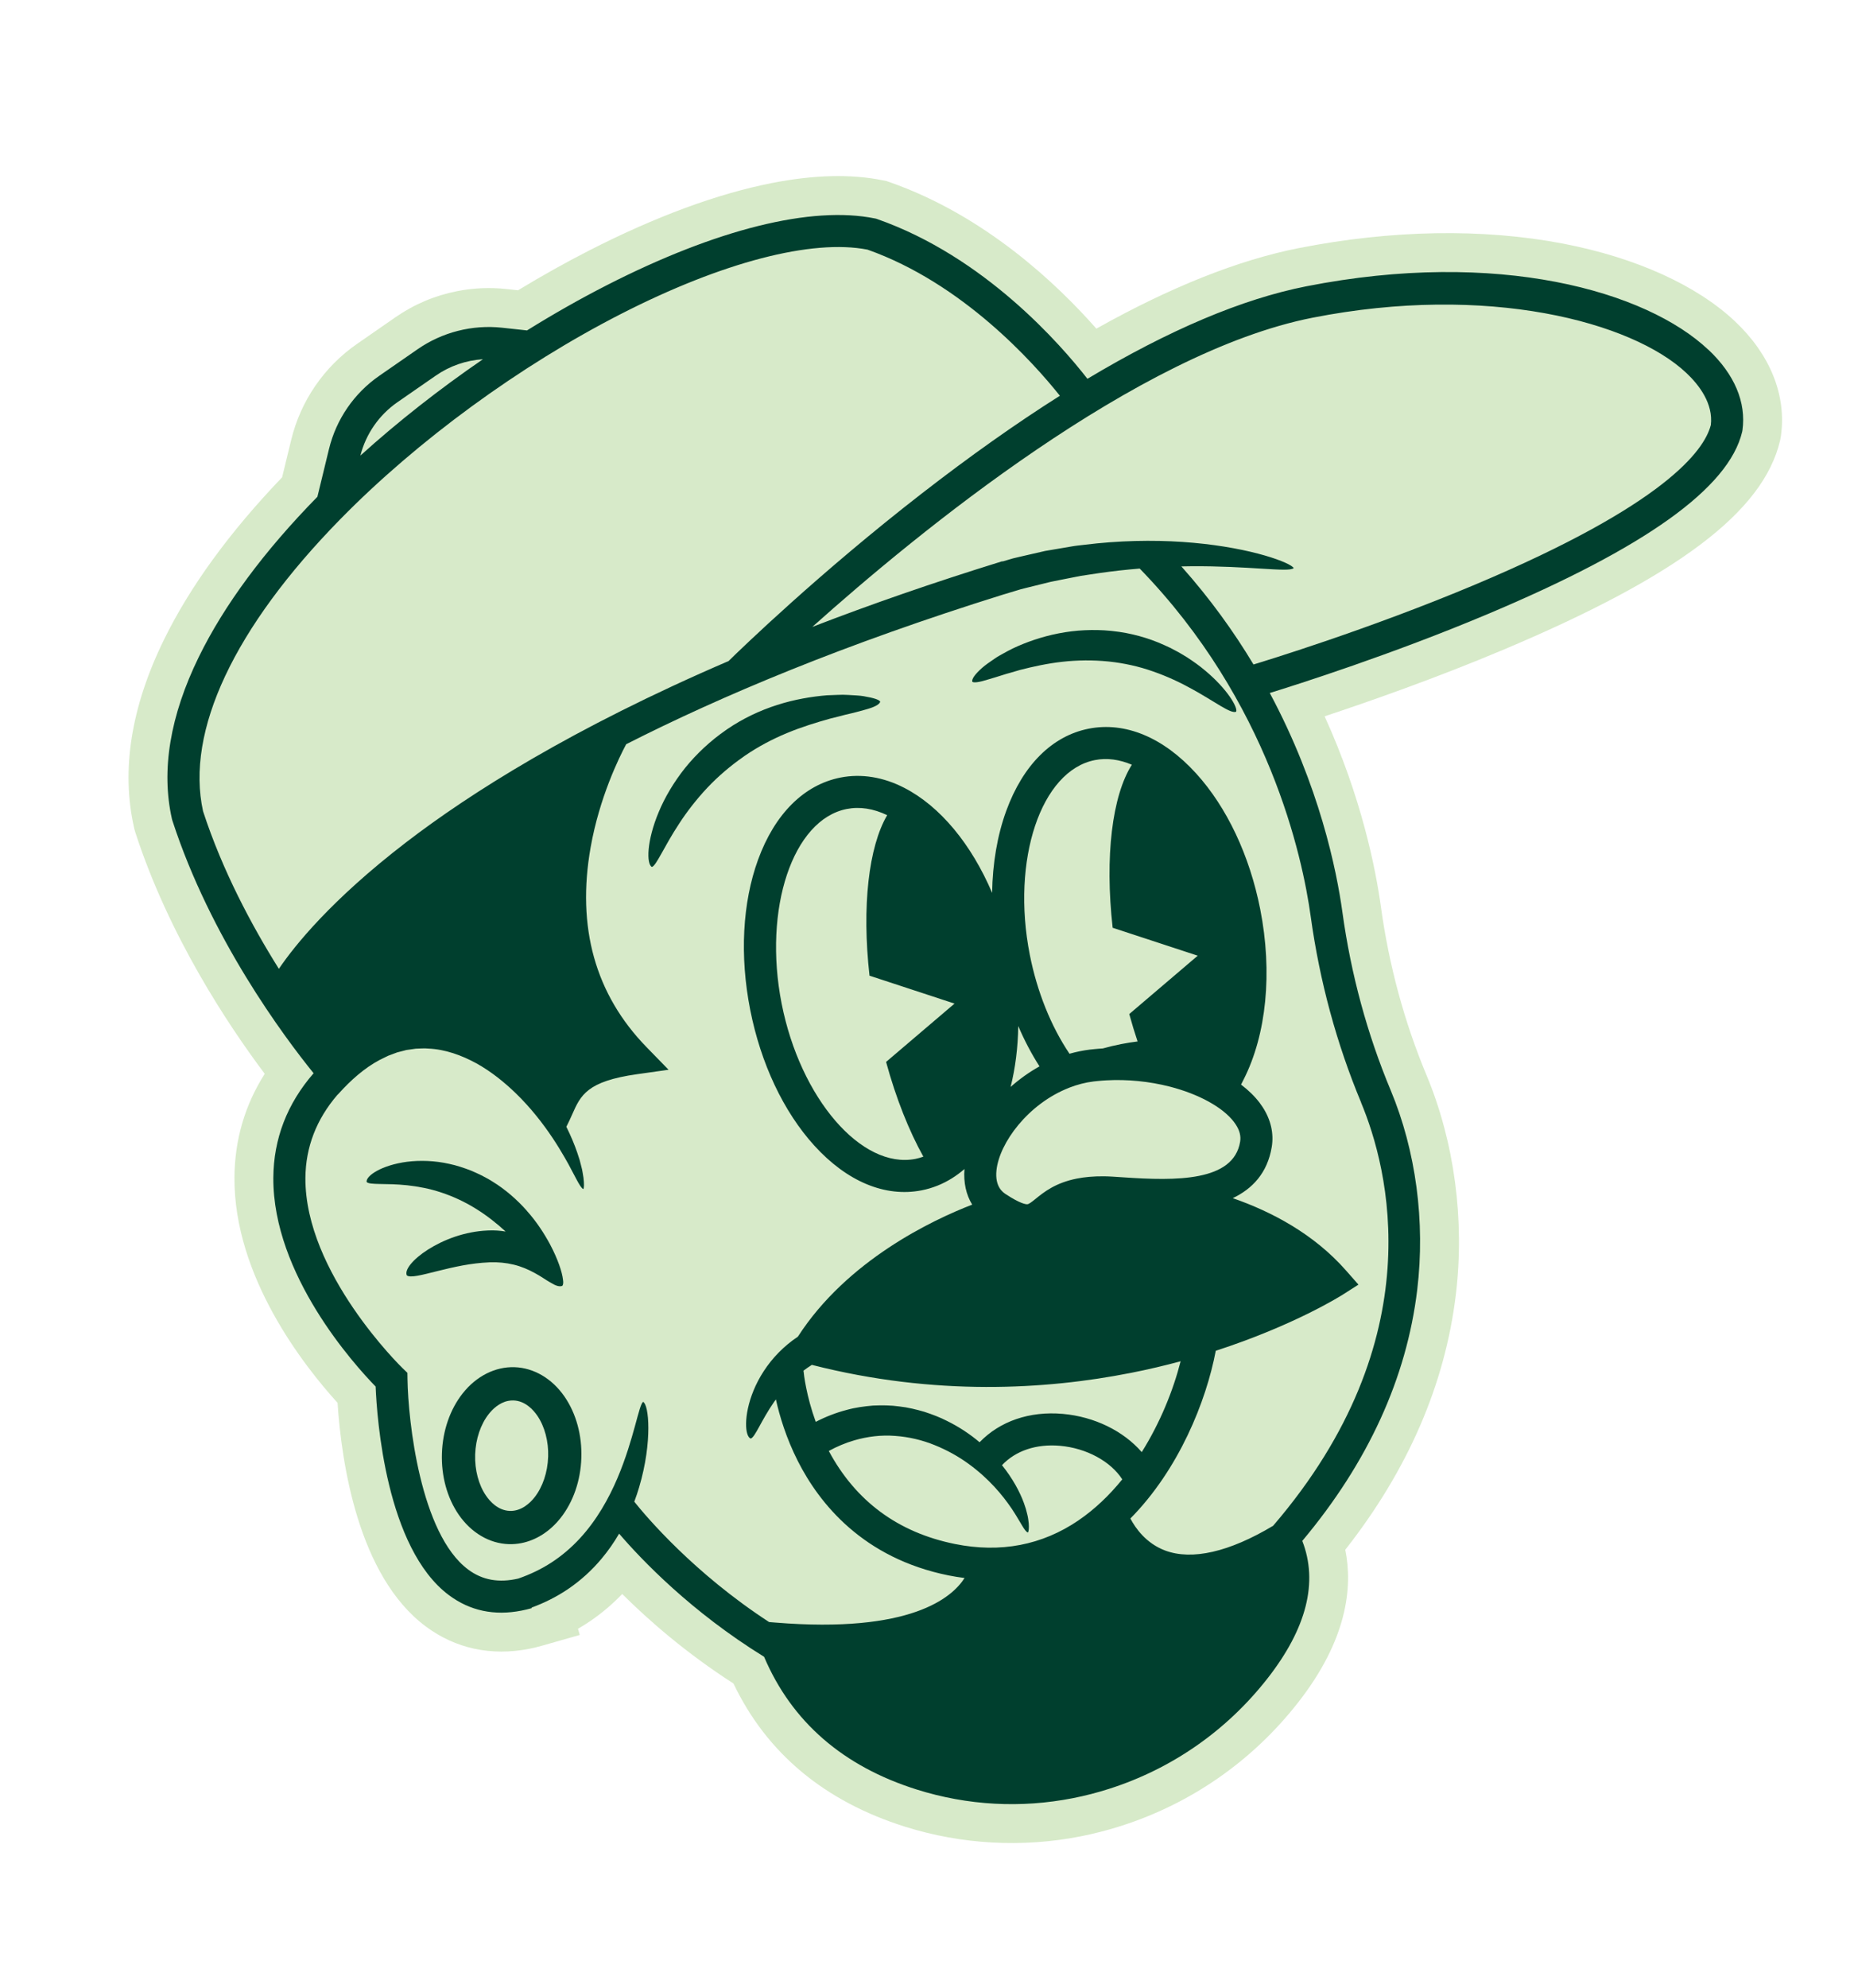 <?xml version="1.0" encoding="UTF-8"?>
<svg xmlns="http://www.w3.org/2000/svg" width="280" height="300" viewBox="0 0 341 380" fill="none">
  <path d="M333.862 83.278L333.838 83.452L333.719 84.095L333.678 84.273C330.45 97.856 314.082 110.192 280.61 124.276C267.725 129.696 254.96 134.161 246.564 136.942C253.631 152.478 256.33 166.085 257.336 173.394C258.879 184.57 261.816 195.393 266.058 205.552C271.388 218.317 273.381 233.205 271.67 247.471C269.607 264.647 262.495 281.045 250.515 296.274C251.97 303.468 250.886 313.466 241.5 325.469C232.78 336.618 221.071 344.778 207.639 349.071C205.088 349.889 202.473 350.56 199.867 351.073C188.728 353.264 177.127 352.625 166.311 349.227C150.873 344.37 139.838 335.163 133.477 321.848C124.44 316.044 117.293 309.801 112.193 304.734C110.318 306.696 108.248 308.441 106.029 309.948C105.285 310.451 104.523 310.931 103.734 311.385L104.074 312.567L96.915 314.604C96.066 314.847 95.21 315.056 94.369 315.221C87.129 316.646 80.299 315.166 74.626 310.948C61.654 301.302 58.492 279.588 57.739 268.193C51.266 261.064 37.898 244.038 38.017 225.121C38.062 217.918 40.006 211.269 43.811 205.289C36.8 195.951 25.497 178.965 19.06 159.148L19.009 158.98L18.842 158.379L18.81 158.216C16.323 147.23 18.242 135.157 24.512 122.341C29.479 112.18 37.088 101.727 47.136 91.249L48.87 84.106C50.679 76.641 55.159 70.118 61.474 65.74L68.809 60.657C72.376 58.18 76.35 56.501 80.614 55.663C83.723 55.051 86.894 54.913 90.043 55.253L92.262 55.494C96.801 52.745 101.362 50.193 105.852 47.9C118.59 41.394 130.354 37.054 140.814 34.996C148.87 33.411 156.016 33.236 162.053 34.475L162.75 34.614L163.42 34.848C181.595 41.218 195.347 54.257 202.898 62.829C217.086 54.872 230.091 49.7 241.62 47.432C259.41 43.931 276.899 43.639 292.2 46.579C306.074 49.246 317.755 54.53 325.091 61.458C331.812 67.807 334.929 75.557 333.862 83.278Z" fill="#D7EAC9"></path>
  <path d="M93.964 231.485C92.109 229.379 89.862 227.413 87.417 225.909L87.117 225.723C86.531 225.352 85.89 225.041 85.265 224.7C84.627 224.38 83.96 224.096 83.296 223.803C81.94 223.28 80.549 222.809 79.13 222.513C76.31 221.868 73.474 221.806 71.053 222.104C68.627 222.421 66.618 223.093 65.267 223.844C63.911 224.593 63.209 225.396 63.304 225.97C63.859 226.592 66.985 226.16 71.077 226.6C73.115 226.827 75.367 227.232 77.584 227.982C79.806 228.713 81.991 229.729 83.978 230.943L84.222 231.096C86.145 232.279 88.067 233.769 89.84 235.392C89.856 235.407 89.873 235.425 89.889 235.44C88.806 235.261 87.717 235.19 86.673 235.234L86.408 235.246C84.316 235.333 82.18 235.766 80.23 236.422C78.282 237.082 76.509 237.957 75.054 238.881C72.145 240.733 70.508 242.773 70.99 243.819C71.605 244.359 73.871 243.748 76.842 243.003C78.326 242.635 79.987 242.237 81.674 241.923C83.361 241.613 85.073 241.405 86.657 241.339L86.851 241.328C88.391 241.266 89.958 241.412 91.42 241.767C92.885 242.116 94.24 242.702 95.445 243.365C96.668 244.004 97.676 244.777 98.583 245.259C99.437 245.791 100.188 246.049 100.724 245.828C100.912 245.626 100.957 245.22 100.865 244.641C100.711 243.221 99.905 240.757 98.379 237.873C97.278 235.837 95.835 233.583 93.955 231.487L93.964 231.485Z" fill="#003F2E"></path>
  <path d="M91.605 261.376C87.911 261.256 84.299 263.073 81.691 266.365C79.264 269.424 77.85 273.503 77.706 277.848C77.562 282.194 78.701 286.354 80.918 289.571C83.302 293.031 86.788 295.084 90.478 295.205C91.295 295.232 92.103 295.167 92.902 295.01C95.718 294.455 98.36 292.785 100.393 290.217C102.819 287.157 104.234 283.079 104.378 278.733C104.522 274.388 103.382 270.228 101.166 267.011C98.781 263.551 95.295 261.498 91.605 261.376ZM98.025 278.52C97.927 281.47 96.975 284.293 95.414 286.268C94.625 287.267 92.963 288.927 90.695 288.852C88.428 288.776 86.877 287.012 86.157 285.962C84.729 283.893 83.965 281.01 84.063 278.061C84.161 275.111 85.113 272.288 86.674 270.317C87.343 269.476 88.627 268.162 90.379 267.817C90.701 267.754 91.043 267.722 91.397 267.733C93.665 267.809 95.212 269.574 95.935 270.622C97.364 272.692 98.127 275.574 98.03 278.524L98.025 278.52Z" fill="#003F2E"></path>
  <path d="M319.977 66.871C308.084 55.639 279.683 47.529 243.056 54.736C230.831 57.141 216.82 63.069 201.189 72.419C196.109 65.89 181.513 49.08 160.957 41.875L160.761 41.807L160.557 41.767C148.441 39.285 130.216 43.816 109.234 54.532C104.136 57.136 99.024 60.037 93.985 63.169L89.236 62.654C83.522 62.035 77.77 63.496 73.045 66.772L65.709 71.855C60.893 75.193 57.478 80.169 56.097 85.864L53.884 94.975C53.884 94.975 53.866 94.996 53.854 95.003C43.665 105.397 36.04 115.697 31.189 125.612C25.686 136.864 23.959 147.284 26.059 156.576L26.135 156.846C33.45 179.362 47.432 198.105 53.159 205.18C48.096 210.998 45.503 217.703 45.455 225.165C45.34 243.689 61.002 260.954 65.025 265.078C65.265 271.061 66.995 295.996 79.064 304.972C83.072 307.953 87.73 308.936 92.93 307.913C93.57 307.787 94.217 307.633 94.876 307.445L94.846 307.34C97.256 306.46 99.646 305.28 101.853 303.78C104.23 302.171 106.378 300.209 108.189 298.056C109.502 296.504 110.63 294.868 111.604 293.2C115.91 298.218 125.381 308.134 139.335 316.74C144.613 329.148 154.427 337.681 168.542 342.12C178.264 345.176 188.47 345.724 198.428 343.765C200.759 343.306 203.077 342.711 205.372 341.975C217.377 338.136 227.842 330.841 235.639 320.873C243.134 311.29 245.362 302.462 242.291 294.587C254.853 279.614 262.248 263.472 264.28 246.574C265.841 233.564 264.036 220.013 259.194 208.415C254.701 197.662 251.598 186.221 249.969 174.406C248.867 166.421 245.59 150.242 236.071 132.485C241.23 130.895 259.337 125.151 277.728 117.412C307.955 104.694 323.886 93.291 326.442 82.547L326.496 82.256C327.232 76.906 324.986 71.585 319.989 66.864L319.977 66.871ZM69.201 76.89L76.537 71.807C79.214 69.952 82.335 68.883 85.551 68.678C77.258 74.359 69.306 80.598 62.107 87.099C63.169 82.952 65.677 79.332 69.201 76.89ZM46.516 185.221C41.287 176.893 35.709 166.429 32.011 155.092C28.641 139.797 37.945 119.988 58.235 99.292C73 84.229 92.607 69.903 112.025 59.986C131.361 50.111 148.511 45.649 159.129 47.726C177.344 54.186 190.872 69.334 195.921 75.659C187.532 80.963 178.707 87.204 169.459 94.38C149.902 109.552 135.015 123.952 132.536 126.38C102.684 139.212 83.083 151.64 70.782 161.09C56.511 172.051 49.503 180.816 46.515 185.217L46.516 185.221ZM199.51 290.645C192.509 295.413 184.54 296.936 175.831 295.175C164.962 292.978 156.857 286.991 151.713 277.392C153.251 276.55 154.881 275.859 156.577 275.365C159.099 274.628 161.76 274.305 164.383 274.511C167.006 274.691 169.593 275.306 171.969 276.274C174.348 277.234 176.548 278.464 178.454 279.856C180.368 281.241 182.012 282.751 183.376 284.222C184.746 285.696 185.827 287.134 186.686 288.396C186.897 288.716 187.096 289.025 187.282 289.314C187.477 289.605 187.628 289.892 187.796 290.158C188.14 290.684 188.383 291.171 188.639 291.567C189.119 292.373 189.479 292.887 189.801 292.984C189.951 292.794 190.04 292.179 189.96 291.204C189.901 290.725 189.847 290.134 189.676 289.489C189.594 289.167 189.517 288.816 189.41 288.458C189.291 288.102 189.164 287.726 189.033 287.332C188.259 285.214 186.897 282.664 184.847 280.11C187.444 277.351 191.398 276.007 195.923 276.401C201.006 276.846 205.638 279.378 207.855 282.822C205.403 285.842 202.612 288.523 199.505 290.642L199.51 290.645ZM169.803 221.127C169.315 221.299 168.814 221.451 168.303 221.552C157.985 223.582 146.255 209.981 142.688 191.852C139.121 173.723 144.824 156.691 155.142 154.661C157.633 154.171 160.232 154.574 162.881 155.841C159.339 161.89 158.013 173.284 159.503 186.527L175.767 191.864L162.672 203.017C164.58 209.997 167.057 216.191 169.803 221.127ZM197.707 207.943C199.252 207.341 200.828 206.937 202.353 206.753L202.466 206.74C202.675 206.716 202.889 206.692 203.117 206.67C203.702 206.608 204.265 206.568 204.808 206.538C208.8 206.314 212.994 206.729 216.93 207.734C222.496 209.163 227.097 211.692 229.223 214.494C229.338 214.65 229.453 214.806 229.564 214.98C230.309 216.118 230.584 217.197 230.4 218.281C229.136 225.889 218.209 225.778 208.064 225.08C206.599 224.98 205.332 224.89 204.327 224.883C202.335 224.865 200.641 225.028 199.185 225.315C195.072 226.124 192.874 227.899 191.277 229.19C190.492 229.826 189.988 230.211 189.683 230.226C189.351 230.238 188.29 230.081 185.577 228.305C185.054 227.961 183.457 226.915 183.79 223.732C184.333 218.536 189.808 211.023 197.704 207.949L197.707 207.943ZM186.494 207.804C187.406 204.168 187.895 200.236 187.958 196.156C189.131 198.9 190.491 201.482 192.021 203.866C190.044 204.969 188.183 206.303 186.493 207.799L186.494 207.804ZM222.287 182.711L209.192 193.864C209.685 195.668 210.22 197.413 210.785 199.104C209.754 199.235 208.715 199.395 207.667 199.601C206.495 199.832 205.314 200.109 204.134 200.439C203.994 200.449 203.853 200.459 203.712 200.469C203.619 200.474 203.532 200.482 203.439 200.487C203.136 200.511 202.829 200.536 202.523 200.569C202.283 200.594 202.042 200.619 201.798 200.645L201.645 200.661C201.344 200.698 201.045 200.744 200.742 200.79C200.665 200.805 200.583 200.821 200.505 200.832C200.281 200.872 200.057 200.911 199.834 200.955C199.744 200.973 199.653 200.991 199.563 201.009C199.34 201.052 199.118 201.105 198.897 201.158C198.815 201.174 198.734 201.194 198.654 201.214C198.356 201.291 198.059 201.367 197.764 201.452C197.764 201.452 197.764 201.452 197.76 201.453C194.222 196.212 191.55 189.57 190.16 182.503C186.593 164.374 192.296 147.342 202.614 145.312C204.937 144.855 207.332 145.196 209.689 146.199C205.928 152.113 204.487 163.761 206.017 177.367L222.281 182.703L222.287 182.711ZM209.359 262.495C212.833 261.812 216.063 261.043 219.018 260.243C217.581 265.882 215.073 272.04 211.58 277.611C208.095 273.591 202.553 270.837 196.462 270.3C190.104 269.745 184.438 271.707 180.559 275.726C178.767 274.214 176.694 272.816 174.358 271.665C172.999 270.965 171.524 270.408 170.003 269.909C168.466 269.462 166.871 269.066 165.221 268.883C163.578 268.648 161.886 268.642 160.192 268.712C158.508 268.857 156.808 269.079 155.167 269.536C153.087 270.075 151.088 270.86 149.217 271.826C147.395 266.806 146.945 262.773 146.876 262.037C147.393 261.646 147.927 261.278 148.474 260.933C172.071 266.955 193.326 265.65 209.358 262.491L209.359 262.495ZM253.536 210.781C258.73 223.216 267.445 255.929 236.71 291.698C228.334 296.709 221.195 298.35 216.052 296.423C212.417 295.059 210.376 292.147 209.407 290.304C218.651 280.956 223.897 267.949 225.742 258.237C240.701 253.385 249.606 247.775 250.019 247.516L253.035 245.593L250.673 242.909C244.484 235.866 236.366 231.621 228.993 229.062C232.74 227.272 235.618 224.262 236.446 219.291C236.881 216.694 236.27 214.044 234.7 211.641C234.535 211.389 234.348 211.122 234.118 210.811C233.185 209.585 231.993 208.423 230.578 207.35L231.069 206.379C235.458 197.742 236.617 185.882 234.247 173.837C232.225 163.562 227.868 154.335 221.982 147.862C215.716 140.973 208.419 137.935 201.438 139.308C194.456 140.682 188.858 146.257 185.664 155.007C183.949 159.711 183.044 165.059 182.957 170.695C179.006 161.428 173.045 154.163 166.163 150.624C162.151 148.55 157.932 147.868 153.96 148.65C146.978 150.023 141.38 155.598 138.186 164.348C135.188 172.57 134.654 182.755 136.676 193.034C138.699 203.314 143.056 212.537 148.941 219.01C155.207 225.899 162.504 228.937 169.486 227.563C170.538 227.356 171.57 227.046 172.541 226.655C174.38 225.914 176.097 224.849 177.667 223.492C177.468 226.082 177.977 228.395 179.145 230.297C171.551 233.232 155.225 240.926 145.799 255.541C145.795 255.542 145.786 255.544 145.783 255.553C144.466 256.428 143.232 257.456 142.132 258.573C139.922 260.81 138.307 263.416 137.32 265.831C136.324 268.252 135.918 270.473 135.893 272.111C135.868 273.752 136.224 274.815 136.768 275.02C137.181 274.917 137.672 274.08 138.375 272.804C139.079 271.528 139.999 269.813 141.246 268.016C141.358 267.855 141.473 267.694 141.593 267.533C142.289 270.661 143.544 274.887 145.79 279.32C149.917 287.468 158.267 297.877 174.613 301.182C175.648 301.388 176.67 301.548 177.686 301.679C175.316 305.414 167.396 312.311 141.5 310.199L140.294 310.101C125.913 300.732 116.849 290.023 114.505 287.09C114.857 286.155 115.162 285.235 115.431 284.334C116.756 279.872 117.191 275.893 117.194 273.007C117.191 270.113 116.751 268.286 116.192 268.008C115.786 268.279 115.367 269.958 114.648 272.58C113.926 275.193 112.914 278.755 111.267 282.624C109.623 286.485 107.298 290.649 104.075 294.128C102.468 295.867 100.647 297.425 98.666 298.712C96.685 300.002 94.538 301.014 92.342 301.776C92.334 301.777 92.321 301.78 92.313 301.786C88.589 302.648 85.445 302.085 82.728 300.063C73.56 293.25 71.24 271.527 71.12 263.731L71.1 262.455L70.182 261.57C69.994 261.388 51.467 243.344 51.593 225.193C51.632 219.316 53.693 213.991 57.703 209.322C57.813 209.224 57.922 209.122 58.015 209.006C60.276 206.509 62.858 204.195 65.778 202.644L66.884 202.101C67.067 202.011 67.252 201.908 67.437 201.831L68.011 201.62L69.153 201.19L70.326 200.893L70.911 200.737L71.506 200.656C71.901 200.601 72.297 200.532 72.694 200.485C73.496 200.479 74.295 200.37 75.094 200.463C78.304 200.594 81.463 201.734 84.307 203.289C87.156 204.869 89.674 206.921 91.86 209.033C93.288 210.42 94.562 211.842 95.703 213.241C95.699 213.246 95.692 213.256 95.69 213.266L95.751 213.303C98.093 216.187 99.868 218.996 101.182 221.279C101.427 221.708 101.66 222.122 101.88 222.511C102.091 222.907 102.286 223.283 102.475 223.634C102.877 224.336 103.158 224.972 103.461 225.492C104.02 226.541 104.43 227.197 104.763 227.327C104.899 227.091 104.933 226.331 104.78 225.125C104.735 224.826 104.679 224.498 104.619 224.145C104.584 223.968 104.548 223.784 104.519 223.593C104.473 223.406 104.426 223.21 104.373 223.011C104.268 222.612 104.157 222.184 104.042 221.734C103.905 221.288 103.751 220.823 103.588 220.338C103.079 218.859 102.394 217.192 101.509 215.412C101.923 214.617 102.271 213.844 102.608 213.087C104.244 209.388 105.426 206.712 115.078 205.357L121.063 204.514L116.844 200.183C107.04 190.119 103.442 177.268 106.155 161.976C107.849 152.428 111.604 144.807 112.953 142.28C131.159 133.029 154.787 123.113 185.14 113.645C185.153 113.642 185.161 113.64 185.174 113.638C185.898 113.419 186.627 113.2 187.364 112.979C187.73 112.867 188.101 112.759 188.467 112.646C188.838 112.538 189.215 112.459 189.589 112.363C191.094 111.991 192.613 111.617 194.136 111.241C195.673 110.916 197.223 110.634 198.767 110.321L199.927 110.093L201.092 109.917C201.867 109.8 202.642 109.684 203.414 109.567C206.042 109.189 208.644 108.904 211.19 108.697C235.938 134.171 242.316 163.709 243.908 175.246C245.614 187.586 248.857 199.539 253.549 210.779L253.536 210.781ZM320.438 81.275C319.18 86.166 311.586 96.514 275.392 111.748C254.781 120.424 234.513 126.565 232.959 127.032C229.214 120.802 224.67 114.462 219.16 108.285C219.799 108.27 220.431 108.262 221.054 108.255C226.438 108.213 231.111 108.502 234.543 108.715C237.974 108.927 240.159 109.059 240.646 108.611C240.431 108.132 238.442 107.158 235.099 106.192C231.76 105.226 227.059 104.273 221.519 103.775C215.983 103.268 209.607 103.233 203.031 103.88C202.21 103.97 201.385 104.061 200.556 104.158C199.728 104.254 198.896 104.333 198.07 104.486C196.417 104.767 194.755 105.049 193.098 105.331C191.459 105.707 189.82 106.082 188.19 106.457C187.781 106.555 187.375 106.644 186.971 106.746C186.571 106.865 186.17 106.979 185.774 107.097C185.491 107.18 185.214 107.265 184.931 107.348L184.92 107.292C171.575 111.416 159.492 115.631 148.561 119.851C168.84 101.709 210.814 67.319 244.247 60.741C277.679 54.163 305.374 61.493 315.781 71.318C318.191 73.591 320.939 77.154 320.446 81.269L320.438 81.275Z" fill="#003F2E"></path>
  <path d="M158.503 133.116C158.058 133.034 157.568 132.992 157.039 132.953C156.509 132.915 155.945 132.879 155.342 132.855C155.041 132.842 154.73 132.823 154.413 132.823C154.098 132.832 153.769 132.838 153.436 132.846C152.771 132.865 152.076 132.891 151.351 132.926C148.473 133.167 145.175 133.7 141.848 134.769C138.522 135.82 135.187 137.413 132.283 139.403L131.93 139.651C129.128 141.594 126.44 144.072 124.234 146.803C122.049 149.547 120.314 152.493 119.182 155.241C118.026 157.979 117.427 160.492 117.255 162.359C117.089 164.234 117.342 165.473 117.871 165.739C118.706 165.539 120.184 161.854 123.109 157.429C124.546 155.211 126.37 152.85 128.452 150.625C130.544 148.407 132.945 146.373 135.413 144.657L135.714 144.441C138.12 142.795 140.867 141.322 143.688 140.156C146.507 138.977 149.387 138.107 151.973 137.38C152.625 137.225 153.259 137.069 153.866 136.909C154.472 136.75 155.055 136.586 155.617 136.471C156.737 136.224 157.735 135.925 158.587 135.699C160.295 135.243 161.389 134.729 161.557 134.156C161.378 133.768 160.279 133.418 158.495 133.122L158.503 133.116Z" fill="#003F2E"></path>
  <path d="M220.156 125.608C219.485 125.214 218.814 124.775 218.087 124.41C217.728 124.221 217.365 124.03 216.998 123.839C216.62 123.668 216.247 123.492 215.865 123.317C212.822 121.931 209.406 121.002 206.067 120.651L205.657 120.606C202.423 120.284 198.944 120.446 195.69 121.087C192.429 121.719 189.392 122.79 186.872 123.99C186.245 124.292 185.655 124.627 185.091 124.934C184.529 125.25 183.983 125.535 183.505 125.875C182.538 126.533 181.684 127.112 181.023 127.697C179.708 128.879 179.018 129.795 179.162 130.342C179.504 130.587 180.592 130.404 182.163 129.908C182.948 129.66 183.894 129.415 184.911 129.073C185.419 128.892 185.967 128.753 186.538 128.592C187.103 128.427 187.689 128.254 188.301 128.076C190.755 127.446 193.529 126.833 196.41 126.516C199.29 126.19 202.269 126.17 205.085 126.45L205.431 126.485C208.161 126.782 211.025 127.396 213.725 128.359C216.434 129.293 218.986 130.499 221.184 131.721C225.609 134.147 228.59 136.513 229.631 136.067C230.022 135.335 228.008 131.788 223.733 128.218C222.677 127.315 221.459 126.453 220.15 125.6L220.156 125.608Z" fill="#003F2E"></path>
</svg>

